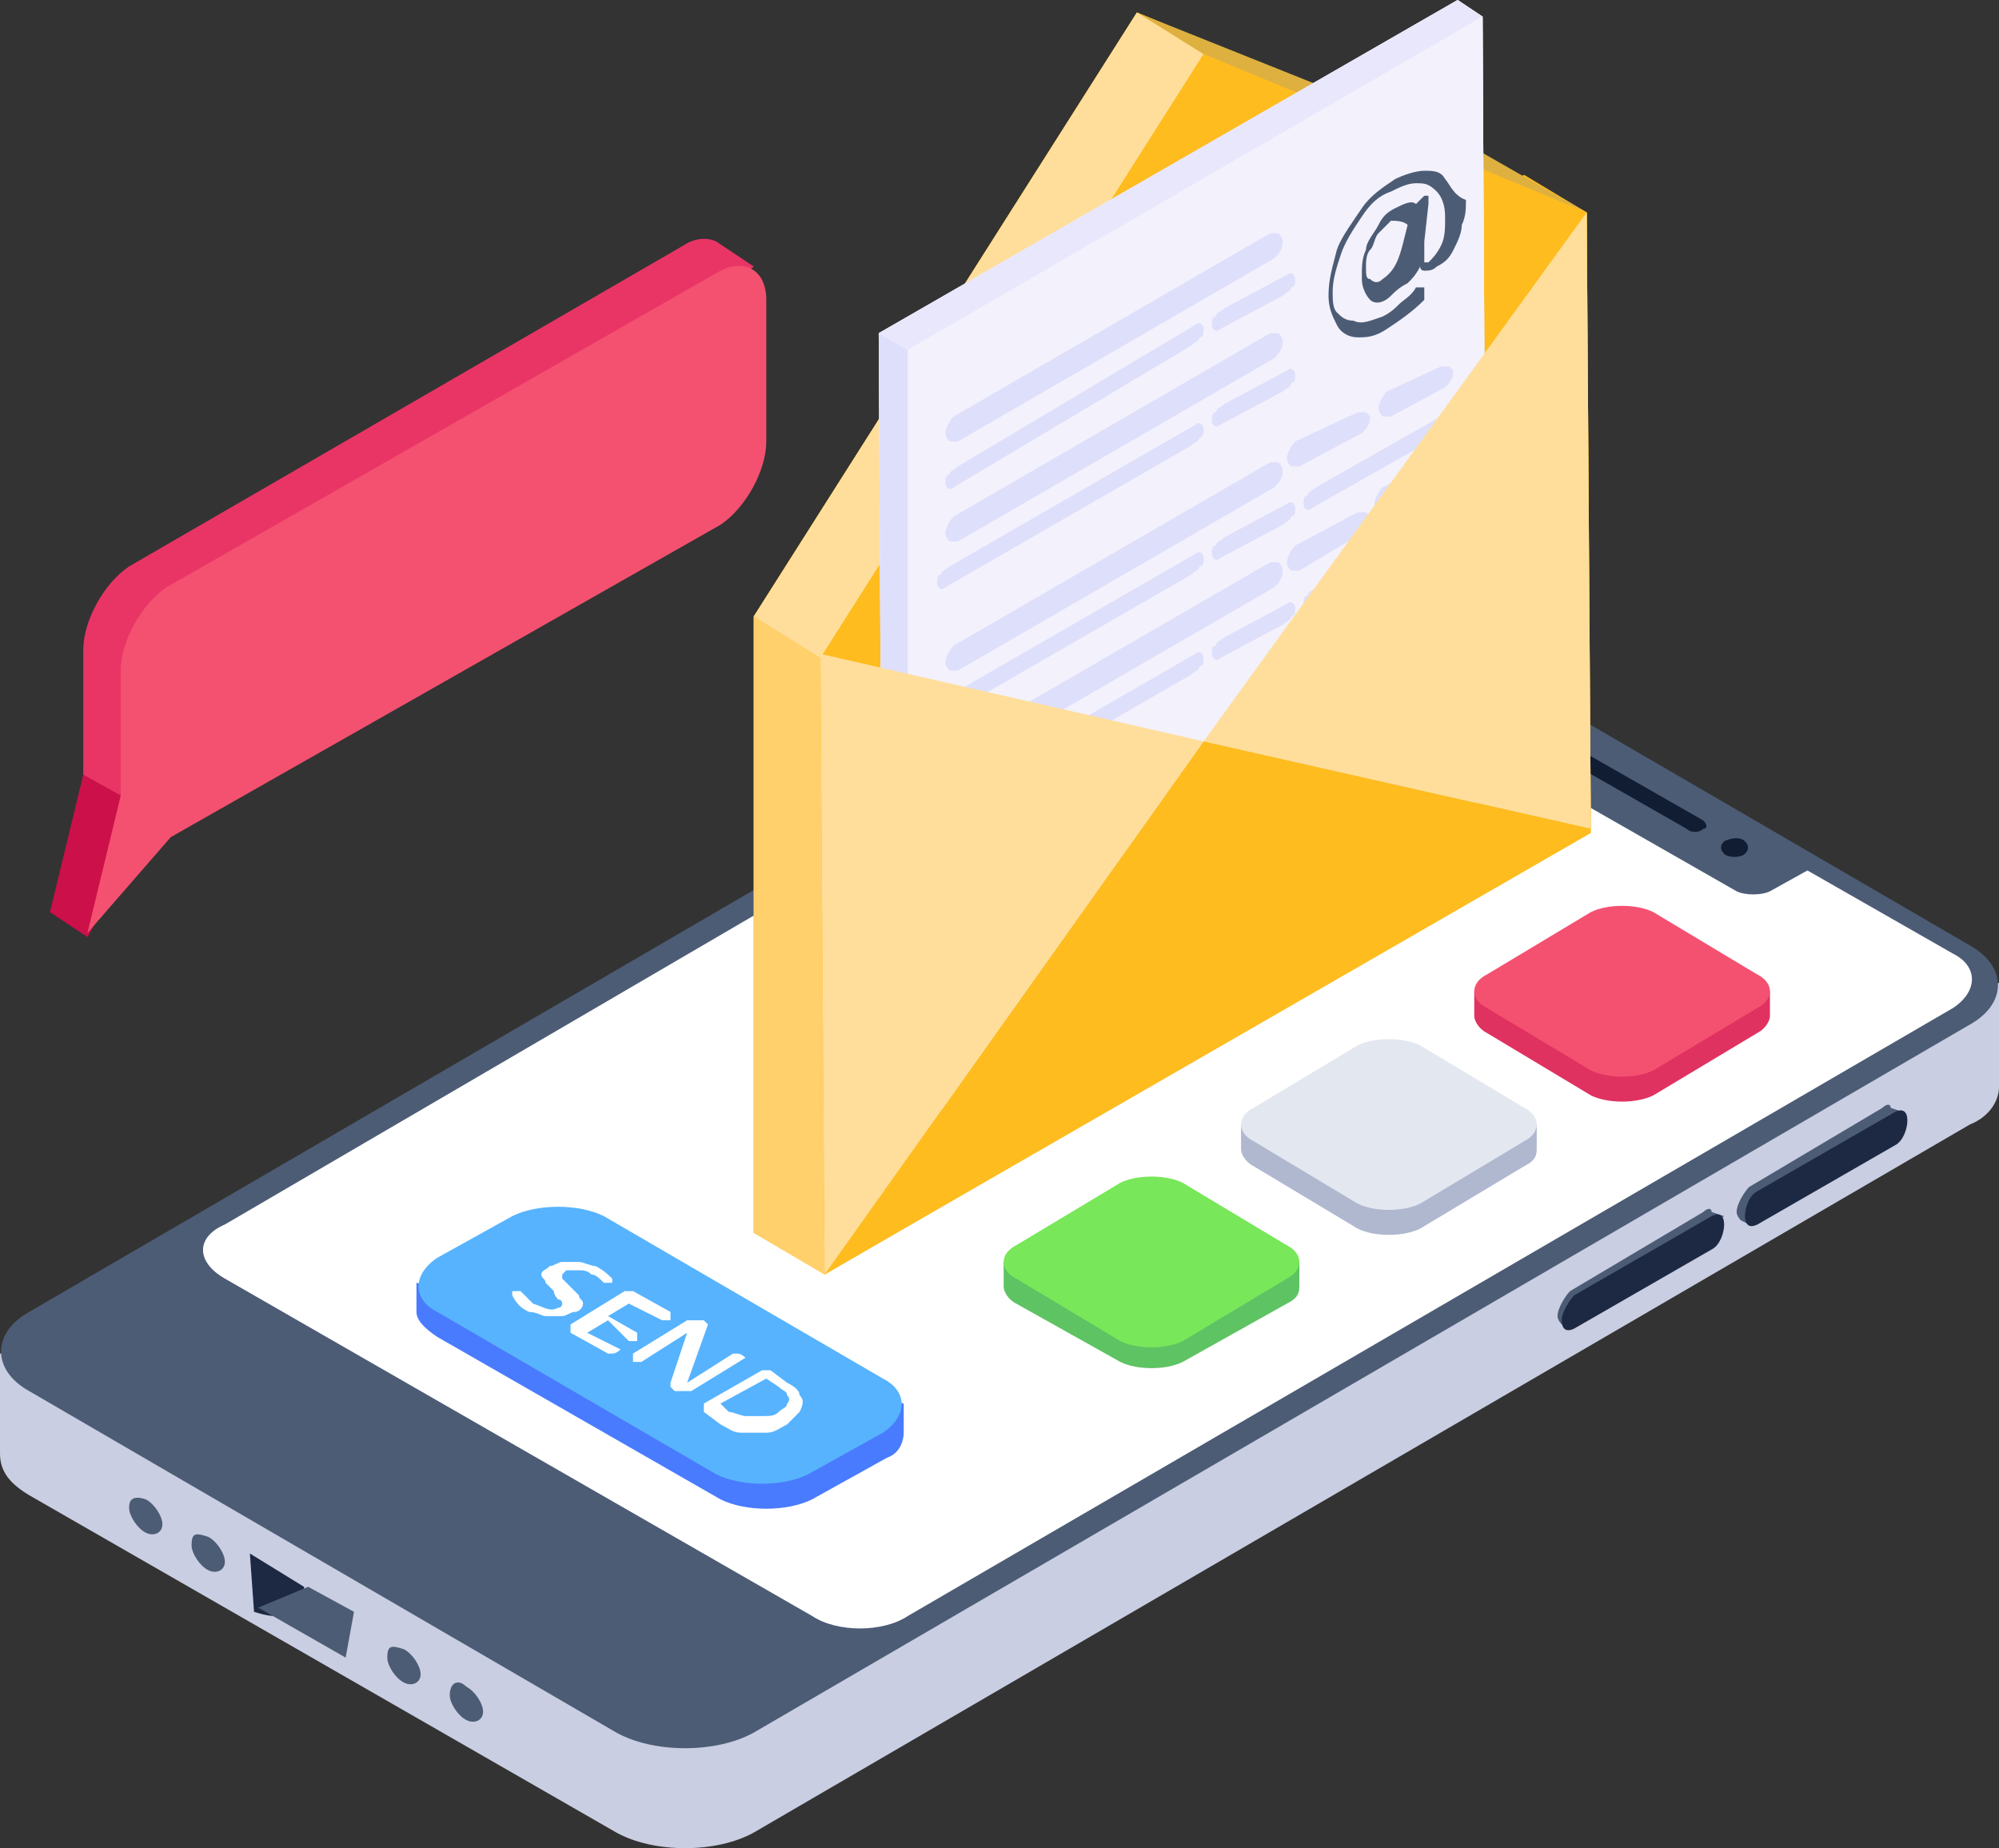 <?xml version="1.0" encoding="UTF-8"?><svg id="Layer_1" xmlns="http://www.w3.org/2000/svg" viewBox="0 0 48 44.375"><rect x="0" y="0" width="48" height="44.375" fill="#333333" stroke="none"/><defs><style>.cls-1{fill:#cc104a;}.cls-2{fill:#ffd06c;}.cls-3{fill:#fff;}.cls-4{fill:#e93565;}.cls-5{fill:#e9e7fc;}.cls-6{fill:#f3f1fc;}.cls-7{fill:#febc1f;}.cls-8{fill:#497bfe;}.cls-9{fill:#b0b8cf;}.cls-10{fill:#1d2943;}.cls-11{fill:#df3260;}.cls-12{fill:#ddb040;}.cls-13{fill:#78e75a;}.cls-14{fill:#ffde9b;}.cls-15{fill:#57b3fe;}.cls-16{fill:#4c5c75;}.cls-17{fill:#c9cee2;}.cls-18{fill:#f45170;}.cls-19{fill:#111d33;}.cls-20{fill:#e3e7f0;}.cls-21{fill:#dedffb;}.cls-22{fill:#5ec363;}</style></defs><path class="cls-17" d="m48,23.6v2.5c0,.3-.2.7-.7.9l-29.2,17c-.9.5-2.4.5-3.3,0L.7,35.9c-.5-.3-.7-.6-.7-1v-2.4l48-8.9Z"/><path class="cls-16" d="m47.3,22.7c.9.5.9,1.4,0,1.9l-29.2,17c-.9.5-2.4.5-3.3,0L.7,33.4c-.9-.5-.9-1.4,0-1.9L29.9,14.5c.9-.5,2.4-.5,3.3,0l14.1,8.2Z"/><path class="cls-16" d="m46.8,24.3l-29.2,17c-.6.4-1.7.4-2.3,0L1.2,33.1c-.6-.4-.6-1,0-1.3L30.4,14.8c.6-.4,1.7-.4,2.3,0l3.5,2-.8.5c-.2.1-.2.3,0,.5l6.3,3.6c.2.1.6.1.8,0l.8-.5,3.5,2c.7.4.7,1,0,1.4Z"/><path class="cls-3" d="m5.4,30.7l14.1,8.1c.6.4,1.7.4,2.3,0l25.1-14.6c.6-.4.6-1,0-1.3l-3.5-2-.9.5c-.2.1-.6.1-.8,0l-6.3-3.6c-.2-.1-.2-.3,0-.5l.8-.5-3.5-2c-.6-.4-1.7-.4-2.3,0L5.4,29.4c-.7.3-.7.9,0,1.3Z"/><path class="cls-19" d="m40.9,19.7c.1.1.1.2,0,.2-.1.1-.3.1-.4,0l-3.5-2c-.1-.1-.1-.2,0-.2.1-.1.3-.1.4,0l3.5,2Zm1,.5c.1.1.1.2,0,.3-.1.1-.4.1-.5,0s-.1-.2,0-.3c.2-.1.4-.1.5,0Z"/><path class="cls-16" d="m41.4,29.2l-3.7,2.7-.2-.1s-.1-.1-.1-.2c0-.2.2-.5.3-.6l3.2-1.9c.1-.1.2-.1.2,0l.3.1Z"/><path class="cls-10" d="m41.1,29.2c.2-.1.3,0,.3.2s-.1.5-.3.6l-3.3,1.9c-.2.1-.3,0-.3-.2s.2-.5.3-.6l3.3-1.9Z"/><path class="cls-16" d="m45.7,26.7l-3.7,2.7-.2-.1s-.1-.1-.1-.2c0-.2.2-.5.3-.6l3.2-1.9c.1-.1.2-.1.2,0l.3.1Z"/><path class="cls-10" d="m45.5,26.7c.2-.1.3,0,.3.2s-.1.5-.3.6l-3.3,1.9c-.2.1-.3,0-.3-.2s.1-.5.3-.6l3.3-1.9Z"/><path class="cls-16" d="m10.8,40.7c0,.2.2.5.4.6s.4,0,.4-.2-.2-.5-.4-.6c-.2-.2-.4-.1-.4.2Zm-6.2-3.6c0,.2.2.5.4.6.2.1.4,0,.4-.2s-.2-.5-.4-.6c-.3-.1-.4-.1-.4.2Zm-1.5-.9c0,.2.2.5.4.6.2.1.4,0,.4-.2s-.2-.5-.4-.6c-.3-.1-.4,0-.4.2Zm6.2,3.6c0,.2.2.5.4.6s.4,0,.4-.2-.2-.5-.4-.6c-.3-.1-.4-.1-.4.2Z"/><path class="cls-10" d="m6,37.3l1.3.8c.1.8-.6.8-1.2.6l-.1-1.4Z"/><polygon class="cls-16" points="7.4 38.1 8.5 38.7 8.3 39.8 6.2 38.6 6.2 38.6 7.4 38.1"/><path class="cls-7" d="m38.1,5.1h0l-1.5-.9c-.2.1-.4.1-.7.1-.4-.1-.8-.2-1.1-.5,0-.1-.5-.7-.3-.6-.4-.2-1.4.1-1.8.2-.7.1-1.3.1-1.9,0-.9-.1-1.4-1.3-.5-1.8.1,0,1.4.6,1.5.6l-4.5-1.9-9.2,14.5v14.8l1.6.9,18.4-10.6V5.1Z"/><polygon class="cls-7" points="38.2 20 19.8 30.6 18.1 29.6 18.1 14.8 27.3 .3 32.8 2.6 35 0 35.6 .4 35.6 3.7 38.1 5.1 38.1 5.1 38.1 5.1 38.2 20"/><polygon class="cls-12" points="28.9 1.3 27.3 .3 35.3 3.5 38.1 5.1 28.9 1.3"/><polygon class="cls-2" points="19.8 30.6 18.1 29.6 18.1 14.8 19.7 15.8 19.8 30.6"/><polygon class="cls-14" points="19.7 15.8 18.1 14.8 27.3 .3 28.9 1.3 19.7 15.8"/><polygon class="cls-7" points="28.9 1.3 38.1 5.1 38.2 19.9 19.8 30.6 19.7 15.8 28.9 1.3"/><polygon class="cls-21" points="35.6 .4 35 0 21.1 8 21.2 26.7 21.8 27.1 35.7 19.1 35.6 .4"/><polygon class="cls-6" points="35.7 19.1 21.8 27.1 21.2 26.7 21.1 8 35 0 35.6 .4 35.7 19.1"/><polygon class="cls-21" points="21.8 27.1 21.2 26.7 21.1 8 21.8 8.4 21.8 27.1"/><polygon class="cls-5" points="21.8 8.4 21.1 8 35 0 35.6 .4 21.8 8.4"/><polygon class="cls-6" points="35.6 .4 35.7 19.1 21.8 27.1 21.8 8.4 35.6 .4"/><path class="cls-21" d="m32.6,12.3h.2l.1.1c0,.2-.1.3-.2.4l-1.5.9h-.2s-.1-.1-.1-.2.1-.3.2-.4l1.5-.8Zm0-2.4h.2l.1.1c0,.2-.1.3-.2.4l-1.5.8h-.2s-.1-.1-.1-.2.1-.3.2-.4l1.5-.7Zm2-1.1h.2l.1.1c0,.2-.1.3-.2.4l-1.3.7h-.2s-.1-.1-.1-.2.1-.3.2-.4l1.3-.6Zm.1,2.3l.1.1c0,.2-.1.3-.2.4l-1.3.7h-.2s-.1-.1-.1-.2.1-.3.2-.4l1.3-.7c.1.1.2.1.2.1Zm.1,1.4c0,.1,0,.2-.1.2,0,.1-.1.1-.2.2l-3,1.7c-.1.1-.2,0-.2-.1s0-.2.1-.2c0-.1.1-.1.2-.2l3-1.7c.1-.1.2-.1.2.1Zm-3.5-.4c0-.1,0-.2.1-.2,0-.1.1-.1.2-.2l3-1.7c.1-.1.2,0,.2.1s0,.2-.1.2q-.1.1-.2.2l-3,1.7c-.1.1-.2,0-.2-.1Zm-.4,2.4c.1-.1.2,0,.2.1s0,.2-.1.2c0,.1-.1.1-.2.2l-1.5.8c-.1.1-.2,0-.2-.1s0-.2.1-.2c0-.1.1-.1.2-.2l1.5-.8Zm-2.2,1.2c.1-.1.2,0,.2.1s0,.2-.1.2c0,.1-.1.1-.2.2l-5.9,3.4c-.1.1-.2,0-.2-.1s0-.2.1-.2c0-.1.1-.1.2-.2l5.9-3.4Zm2.2-3.6c.1-.1.2,0,.2.1s0,.2-.1.2c0,.1-.1.1-.2.2l-1.5.8c-.1.1-.2,0-.2-.1s0-.2.1-.2c0-.1.1-.1.2-.2l1.5-.8Zm-2.2,1.2c.1-.1.2,0,.2.1s0,.2-.1.2c0,.1-.1.1-.2.2l-5.9,3.4c-.1.1-.2,0-.2-.1s0-.2.1-.2c0-.1.1-.1.2-.2l5.9-3.4Zm1.8-2.2h.2s.1.1.1.2c0,.2-.1.3-.2.4l-7.6,4.4h-.2s-.1-.1-.1-.2.1-.3.2-.4l7.6-4.4Zm0,2.4h.2s.1.1.1.2c0,.2-.1.3-.2.4l-7.6,4.4h-.2s-.1-.1-.1-.2.1-.3.2-.4l7.6-4.4Zm.4-4.6c.1-.1.2,0,.2.1s0,.2-.1.2c0,.1-.1.1-.2.2l-1.5.8c-.1.1-.2,0-.2-.1s0-.2.1-.2c0-.1.1-.1.2-.2l1.5-.8Zm-2.2,1.3c.1-.1.2,0,.2.1s0,.2-.1.2c0,.1-.1.1-.2.2l-5.9,3.4c-.1.1-.2,0-.2-.1s0-.2.1-.2c0-.1.1-.1.2-.2l5.9-3.4Zm2.2-3.6c.1-.1.2,0,.2.1s0,.2-.1.2c0,.1-.1.1-.2.2l-1.5.8c-.1.1-.2,0-.2-.1s0-.2.1-.2c0-.1.1-.1.2-.2l1.5-.8Zm-2.2,1.2c.1-.1.2,0,.2.1s0,.2-.1.2c0,.1-.1.1-.2.2l-5.7,3.4c-.1.1-.2,0-.2-.1s0-.2.1-.2c0-.1.1-.1.2-.2l5.7-3.4Zm1.8-2.2h.2s.1.1.1.2c0,.2-.1.3-.2.4l-7.6,4.4h-.2s-.1-.1-.1-.2.1-.3.2-.4l7.6-4.4Zm0,2.4h.2s.1.1.1.2c0,.2-.1.3-.2.4l-7.6,4.4h-.2s-.1-.1-.1-.2.1-.3.2-.4l7.6-4.4Z"/><path class="cls-16" d="m34.7,4.3c-.1-.2-.3-.2-.5-.2s-.5.1-.7.2c-.3.2-.6.4-.8.7s-.5.7-.6,1c-.1.4-.2.7-.2,1.1,0,.3.1.5.2.7.1.2.3.3.5.3s.4,0,.7-.2.6-.4.9-.7v-.3h-.2c-.1.2-.3.3-.4.4-.1.1-.2.2-.4.3-.3.1-.5.2-.7.1-.2,0-.3-.1-.4-.2-.1-.1-.1-.3-.1-.5,0-.3.1-.6.2-.9.1-.3.3-.6.5-.9.2-.3.4-.5.7-.6.2-.1.4-.2.6-.2s.3,0,.5.2c.1.1.2.3.2.6s0,.5-.1.7-.2.3-.3.4h-.1v-.5l.1-.9v-.2h-.1l-.1.1-.1.1h0c-.1-.1-.3,0-.5.1s-.3.2-.4.4c-.1.2-.3.4-.3.6-.1.2-.1.4-.1.7,0,.2.1.4.2.5.1.1.3.1.5-.1.1-.1.2-.2.4-.3.1-.1.2-.2.3-.4,0,.1.1.1.1.1.1,0,.2,0,.3-.1.2-.1.3-.2.4-.4.1-.2.2-.4.2-.6.1-.2.1-.4.1-.6-.3-.1-.4-.4-.5-.5Zm-.9,1.1l-.1.4c-.1.4-.2.7-.5.9-.1.1-.2.1-.3,0-.1,0-.1-.1-.1-.3,0-.1,0-.3.1-.4.1-.1.1-.3.2-.4.1-.1.2-.2.3-.3.1,0,.3,0,.4.1Z"/><polygon class="cls-14" points="38.1 5.1 38.2 19.9 28.9 17.8 38.1 5.1"/><polygon class="cls-7" points="28.9 17.8 38.2 19.9 19.8 30.6 28.9 17.8"/><polygon class="cls-14" points="19.7 15.7 28.9 17.8 19.8 30.6 19.7 15.7"/><polygon class="cls-1" points="2.1 22.5 1.2 21.9 2 18.6 4.3 18.6 2.1 22.5"/><path class="cls-4" d="m18.1,6.4L2.9,19.1l-.9-.5v-3c0-.7.5-1.6,1.1-2l13.3-7.7c.3-.2.6-.2.8-.1l.9.6Z"/><path class="cls-18" d="m17.3,6.5c.6-.3,1.1,0,1.1.7v3.4c0,.7-.5,1.6-1.1,2l-13.2,7.5-2,2.3.8-3.3v-3c0-.7.5-1.6,1.1-2l13.3-7.6Z"/><path class="cls-8" d="m21.7,33.7v.7c0,.2-.1.5-.4.6l-1.8,1c-.6.3-1.6.3-2.2,0l-6.8-3.9c-.3-.2-.5-.4-.5-.6v-.7l11.7,2.9Z"/><path class="cls-15" d="m21.2,33.1c.6.3.6.9,0,1.3l-1.8,1c-.6.3-1.6.3-2.2,0l-6.7-3.9c-.6-.3-.6-.9,0-1.3l1.8-1c.6-.3,1.6-.3,2.2,0l6.7,3.9Z"/><path class="cls-3" d="m19.2,33.5c0-.1-.1-.2-.3-.3l-.4-.3h-.2l-1.4.8v.2l.4.3c.2.1.3.2.5.2h.6c.2,0,.3-.1.5-.2.1-.1.2-.2.3-.3.1-.2.1-.3,0-.4Zm-.3.2c0,.1-.1.1-.2.2-.1.1-.2.1-.4.1h-.4c-.1,0-.3-.1-.4-.1l-.2-.2,1.1-.6.3.2c.1.1.2.1.2.2q.1.1,0,.2Zm-4-1.3s0,.1,0,0q-.1.1-.2.1h-.1l-.9-.5v-.2l1.3-.8h.2l.9.5v.2h-.2l-.8-.4-.5.3.7.4v.2h-.2l-.5-.5-.5.3.8.4h0Zm3,.2h0l-1.3.8h-.4l-.1-.1v-.1l.4-1.2-1.1.7h-.2v-.2l1.3-.8h.4l.1.1-.5,1.4,1.1-.7h.1q.1,0,.2.1c0-.1,0,0,0,0Zm-4.1-1.1c-.1,0-.2.1-.3.1h-.4c-.1,0-.2-.1-.4-.1-.2-.1-.3-.2-.4-.4v-.1h.2c.1.1.2.2.3.3.3.1.4.2.6.1,0,0,.1,0,.1-.1,0,0,0-.1-.1-.1,0,0-.1-.1-.1-.2-.1-.1-.2-.2-.2-.2,0-.1-.1-.1-.1-.2s.1-.1.2-.2c.1,0,.2-.1.3-.1h.4c.1,0,.3.1.4.1.2.1.3.2.4.3v.1h-.2c-.1-.1-.2-.2-.3-.2-.1-.1-.2-.1-.3-.1h-.3l-.1.1v.1s.1.1.2.2c.1.1.2.2.2.2,0,.1.1.1.1.2,0,.1-.1.2-.2.2Z"/><path class="cls-11" d="m42.5,23.8v.6c0,.1-.1.3-.3.4l-2.5,1.5c-.4.2-1.1.2-1.5,0l-2.5-1.5c-.2-.1-.3-.3-.3-.4v-.6h7.1Z"/><path class="cls-18" d="m35.7,23.4c-.4.2-.4.6,0,.8l2.5,1.5c.4.2,1.1.2,1.5,0l2.5-1.5c.4-.2.4-.6,0-.8l-2.5-1.5c-.4-.2-1.1-.2-1.5,0l-2.5,1.5Z"/><path class="cls-22" d="m31.2,30.3v.6c0,.2-.1.3-.3.4l-2.5,1.4c-.4.2-1.1.2-1.5,0l-2.5-1.4c-.2-.1-.3-.3-.3-.4v-.6h7.1Z"/><path class="cls-13" d="m24.4,29.9c-.4.2-.4.6,0,.8l2.5,1.5c.4.2,1.1.2,1.5,0l2.5-1.5c.4-.2.4-.6,0-.8l-2.5-1.5c-.4-.2-1.1-.2-1.5,0l-2.5,1.5Z"/><path class="cls-9" d="m36.9,27v.6c0,.2-.1.3-.3.4l-2.5,1.5c-.4.2-1.1.2-1.5,0l-2.5-1.5c-.2-.1-.3-.3-.3-.4v-.6h7.1Z"/><path class="cls-20" d="m30.1,26.6c-.4.2-.4.6,0,.8l2.5,1.5c.4.2,1.1.2,1.5,0l2.5-1.5c.4-.2.4-.6,0-.8l-2.5-1.5c-.4-.2-1.1-.2-1.5,0l-2.5,1.5Z"/></svg>